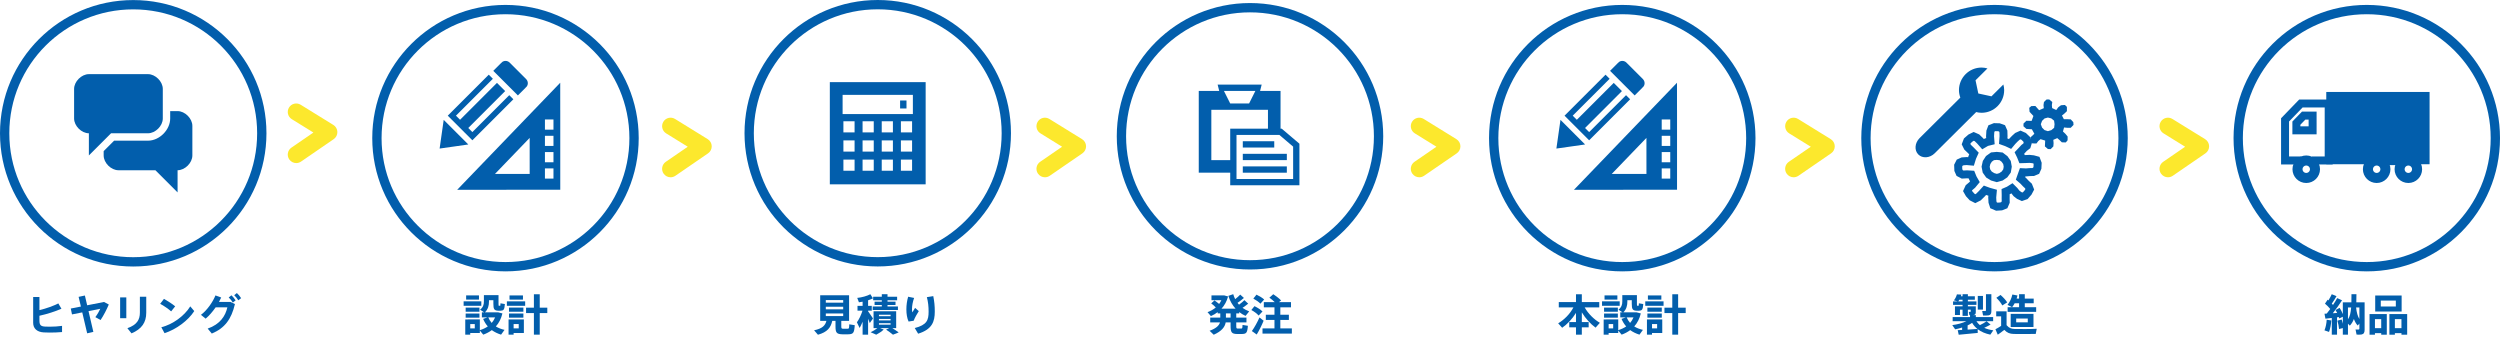 <?xml version="1.0" encoding="utf-8"?>
<!-- Generator: Adobe Illustrator 15.0.0, SVG Export Plug-In . SVG Version: 6.00 Build 0)  -->
<!DOCTYPE svg PUBLIC "-//W3C//DTD SVG 1.1//EN" "http://www.w3.org/Graphics/SVG/1.1/DTD/svg11.dtd">
<svg version="1.1" id="レイヤー_1" xmlns="http://www.w3.org/2000/svg" xmlns:xlink="http://www.w3.org/1999/xlink" x="0px"
	 y="0px" width="751.553px" height="102.93px" viewBox="0 0 751.553 102.93" enable-background="new 0 0 751.553 102.93"
	 xml:space="preserve">
<g>
	<path fill="#025EAC" d="M53.384,33.401c-0.41,0-1.2,0-2.222,0v2.222c0,3.426-3.242,6.667-6.667,6.667H34.304l-3.143,3.141
		c0,0.479,0,0.93,0,1.304c0,2.223,2.222,4.443,4.445,4.443c1.111,0,7.222,0,11.111,0l6.667,6.667v-6.667
		c2.223,0,4.445-2.221,4.445-4.443s0-6.667,0-8.889C57.829,35.623,55.606,33.401,53.384,33.401z"/>
	<path fill="#025EAC" d="M44.495,22.29c-2.222,0-15.555,0-17.778,0c-2.222,0-4.444,2.222-4.444,4.445c0,2.222,0,6.667,0,8.888
		c0,2.223,2.222,4.444,4.444,4.444c0.408,0-1.022,0,0,0v6.667l6.667-6.667c3.889,0,10,0,11.111,0c2.222,0,4.445-2.222,4.445-4.444
		c0-2.222,0-6.666,0-8.888C48.94,24.512,46.717,22.29,44.495,22.29z"/>
</g>
<circle fill="none" stroke="#025EAC" stroke-width="2.799" stroke-miterlimit="10" cx="40.051" cy="40.068" r="38.651"/>
<g>
	<path fill="#025EAC" d="M249.464,24.687v30.728h28.807V24.687H249.464z M256.905,51.333h-3.36v-3.359h3.36V51.333z M256.905,45.571
		h-3.36v-3.359h3.36V45.571z M256.905,39.811h-3.36V36.45h3.36V39.811z M262.667,51.333h-3.36v-3.359h3.36V51.333z M262.667,45.571
		h-3.36v-3.359h3.36V45.571z M262.667,39.811h-3.36V36.45h3.36V39.811z M268.428,51.333h-3.36v-3.359h3.36V51.333z M268.428,45.571
		h-3.36v-3.359h3.36V45.571z M268.428,39.811h-3.36V36.45h3.36V39.811z M274.19,51.333h-3.361v-3.359h3.361V51.333z M274.19,45.571
		h-3.361v-3.359h3.361V45.571z M274.19,39.811h-3.361V36.45h3.361V39.811z M274.43,34.29h-21.125v-5.761h21.125V34.29z"/>
	<rect x="270.588" y="30.208" fill="#025EAC" width="1.922" height="2.4"/>
</g>
<circle fill="none" stroke="#025EAC" stroke-width="2.799" stroke-miterlimit="10" cx="263.868" cy="40.051" r="38.651"/>
<path fill="#025EAC" d="M385.305,38.675h-0.347V27.327h-6.147l0.474-1.892h-13.239l0.473,1.892h-6.147v24.588h9.457v3.782h20.805
	V43.203L385.305,38.675z M377.393,27.327l-1.892,3.783h-5.674l-1.892-3.783H377.393z M369.828,48.132h-5.674V33.001h3.782h9.457
	h3.783v5.674h-11.349V48.132z M388.742,53.806h-17.022V40.567h12.894l4.129,3.512V53.806z"/>
<rect x="373.611" y="46.241" fill="#025EAC" width="13.239" height="1.892"/>
<rect x="373.611" y="50.023" fill="#025EAC" width="13.239" height="1.893"/>
<rect x="373.611" y="42.458" fill="#025EAC" width="9.456" height="1.893"/>
<circle fill="none" stroke="#025EAC" stroke-width="2.799" stroke-miterlimit="10" cx="375.776" cy="40.966" r="38.651"/>
<polygon fill="#025EAC" points="132.159,44.66 132.771,40.349 133.386,36.036 137.086,39.735 140.784,43.432 136.473,44.047 "/>
<polygon fill="#025EAC" points="153.097,28.612 142.003,39.71 140.772,38.478 151.865,27.38 149.396,24.916 138.301,36.008 
	137.067,34.776 148.165,23.681 146.932,22.45 134.606,34.776 142.003,42.174 154.328,29.844 "/>
<path fill="#025EAC" d="M158.203,26.174c0.652-0.646,0.63-1.733-0.049-2.413l-4.929-4.931c-0.677-0.678-1.766-0.696-2.413-0.048
	c-0.053,0.052-0.077,0.121-0.122,0.177l-0.028-0.03l-2.368,2.368l7.396,7.395l2.367-2.367l-0.032-0.032
	C158.085,26.249,158.15,26.229,158.203,26.174z"/>
<circle fill="none" stroke="#025EAC" stroke-width="2.799" stroke-miterlimit="10" cx="151.959" cy="41.529" r="38.651"/>
<path fill="#025EAC" d="M168.429,33.099h-0.009l-0.003-8.225L137.44,57.055l30.988-0.014l0-1.313h0V33.099z M163.819,35.915h2.567
	v3.062h-2.567V35.915z M163.819,40.818h2.567v3.063h-2.567V40.818z M163.819,45.721h2.567v3.062h-2.567V45.721z M148.789,52.297
	l10.439-10.844l0.004,10.841L148.789,52.297z M163.819,50.625h2.567v3.063h-2.567V50.625z"/>
<polygon fill="#025EAC" points="467.883,44.66 468.497,40.349 469.113,36.036 472.812,39.735 476.509,43.432 472.197,44.047 "/>
<polygon fill="#025EAC" points="488.822,28.612 477.728,39.71 476.498,38.478 487.59,27.38 485.123,24.916 474.027,36.008 
	472.793,34.776 483.89,23.681 482.659,22.45 470.332,34.776 477.728,42.174 490.052,29.844 "/>
<path fill="#025EAC" d="M493.929,26.174c0.652-0.646,0.63-1.733-0.049-2.413l-4.93-4.931c-0.677-0.678-1.766-0.696-2.414-0.048
	c-0.053,0.052-0.076,0.121-0.121,0.177l-0.028-0.03l-2.367,2.368l7.395,7.395l2.367-2.367l-0.03-0.032
	C493.812,26.249,493.875,26.229,493.929,26.174z"/>
<circle fill="none" stroke="#025EAC" stroke-width="2.799" stroke-miterlimit="10" cx="487.686" cy="41.529" r="38.651"/>
<path fill="#025EAC" d="M504.154,33.099h-0.009l-0.003-8.225l-30.976,32.181l30.987-0.014v-1.313l0,0V33.099z M499.545,35.915h2.567
	v3.062h-2.567V35.915z M499.545,40.818h2.567v3.063h-2.567V40.818z M499.545,45.721h2.567v3.062h-2.567V45.721z M484.515,52.297
	l10.438-10.844l0.004,10.841L484.515,52.297z M499.545,50.625h2.567v3.063h-2.567V50.625z"/>
<g>
	<g>
		<g>
			<g>
				<path fill="none" stroke="#025EAC" stroke-width="2.397" d="M611.215,47.88l-1.106-0.117L609,47.813l-1.121,0.034l-0.38-0.952
					l-0.43-0.899l0.718-0.754l0.704-0.769l0.829-0.643l0.295-0.976l-0.318-0.953l-0.954-0.915l-0.934-0.415l-0.932,0.416
					l-0.783,0.709l-0.736,0.761l-0.694,0.833l-1.014-0.472l-1.044-0.374l0.104-1.471l-0.042-1.457l-0.406-0.92l-0.92-0.334
					l-1.325-0.04l-0.928,0.364l-0.35,0.93l-0.089,1.457l0.115,1.475l-1.193,0.297l-1.022,0.603l-0.882-1.004l-0.953-0.923
					l-0.967-0.426l-0.933,0.461l-1,0.875l-0.378,0.993l0.454,0.92l0.978,0.935l0.952,0.978l-0.518,1.15l-0.379,1.229l-1.268-0.115
					l-1.247,0.081l-0.89,0.402l-0.453,0.888l0.051,1.325l0.395,0.895l0.897,0.466l1.331-0.07l1.317,0.081l0.449,1.102l0.597,1.033
					l-0.808,0.976l-0.976,0.825l-0.441,0.962l0.508,0.893l0.896,0.975l0.931,0.475l0.933-0.473l1.016-0.997l0.969-1.064l1.128,0.417
					l1.175,0.325l-0.128,1.405l0.072,1.386l0.317,0.984l0.983,0.425l1.329-0.084l0.946-0.377l0.409-0.948l-0.02-1.036l0.011-1.038
					l-0.025-1.039l0.97-0.419l0.937-0.594l0.725,0.723l0.623,0.801l0.801,0.624l0.894,0.409l0.966-0.336l0.872-1.001l0.479-0.903
					l-0.392-0.993l-0.806-0.751l-0.756-0.805l-0.84-0.725l0.328-0.936l0.33-0.921l1.049,0.046l1.054-0.094l1.054-0.027l0.886-0.374
					l0.396-0.886l0.062-1.325l-0.364-0.978L611.215,47.88z M600.284,53.513l-1.255-0.364l-1.099-0.676l-0.756-1.063l-0.25-1.288
					l0.284-1.273l0.706-1.094l1.07-0.767l1.299-0.123l1.291,0.142l1.036,0.788l0.737,1.059l0.223,1.269l-0.219,1.271l-0.757,1.041
					l-1.054,0.726L600.284,53.513z"/>
			</g>
		</g>
	</g>
</g>
<g>
	<g>
		<g>
			<g>
				<path fill="#025EAC" d="M622.517,35.888l-1.046-0.058h-1.027l-0.571-1.097l0.776-0.634l0.708-0.68l-0.002-1.292l-0.602-0.574
					l-1.178,0.086l-0.806,0.604l-0.616,0.833l-1.237-0.581l-0.081-0.905l0.125-0.917l-0.905-0.766l-0.832,0.007l-0.764,0.759
					l-0.137,0.917l0.093,0.929l-1.409,0.618l-1.121-1.265l-1.207,0.009l-0.638,0.539l0.094,1.201l1.154,1.244l-0.53,1.477
					l-1.581-0.04l-0.87,0.836l-0.009,0.829l0.879,0.784l1.657,0.118l0.738,1.342l-1.181,1.108l0.031,1.151l0.539,0.637l1.247,0.031
					l0.535-0.729l0.687-0.573l1.398,0.427l-0.085,1.75l0.892,0.783l0.836,0.043l0.815-0.826l0.068-0.979l-0.083-0.991l1.186-0.525
					l0.703,0.602l0.679,0.664l1.188,0.036l0.536-0.642l0.014-1.135l-0.664-0.808l-0.746-0.702l0.337-1.208l1.018,0.097l0.994-0.012
					l0.829-0.859l-0.062-0.833L622.517,35.888z M615.639,39.433l-1.017-0.329l-0.739-0.748l-0.371-1.015l0.376-1.011l0.751-0.721
					l1-0.271l1.012,0.251l0.846,0.68l0.146,1.071l-0.129,1.083l-0.848,0.699L615.639,39.433z"/>
			</g>
		</g>
	</g>
</g>
<path fill="#025EAC" d="M602.256,25.401l-3.579,3.558l-3.955-0.857l-0.836-3.964l3.588-3.565c-0.559-0.154-1.142-0.261-1.748-0.264
	c-3.757-0.008-6.808,3.021-6.819,6.775c-0.003,0.797,0.157,1.551,0.41,2.262l-12.239,12.165c-1.466,1.453-1.643,3.674-0.392,4.928
	c1.244,1.258,3.469,1.095,4.932-0.362l12.369-12.293c0.031-0.031,0.053-0.067,0.079-0.097c0.523,0.128,1.059,0.218,1.617,0.218
	c3.753,0.013,6.803-3.021,6.814-6.777C602.502,26.53,602.404,25.957,602.256,25.401z"/>
<circle fill="none" stroke="#025EAC" stroke-width="2.799" stroke-miterlimit="10" cx="599.594" cy="41.529" r="38.651"/>
<line fill="none" stroke="#025EAC" stroke-width="1.582" x1="722.408" y1="48.845" x2="716.028" y2="48.845"/>
<path fill="none" stroke="#727171" stroke-width="1.582" d="M721.047,48.845"/>
<polyline fill="#025EAC" stroke="#025EAC" stroke-width="1.054" points="712.826,48.845 699.854,48.845 699.854,28.173 
	729.856,28.173 729.856,48.845 725.347,48.845 "/>
<path fill="#025EAC" stroke="#025EAC" stroke-width="1.054" d="M693.303,47.265c-1.992,0-3.61,1.616-3.61,3.61
	c0,1.995,1.618,3.612,3.61,3.612c1.998,0,3.614-1.617,3.614-3.612C696.917,48.881,695.301,47.265,693.303,47.265z M693.303,52.516
	c-0.903,0-1.64-0.735-1.64-1.641s0.736-1.64,1.64-1.64c0.906,0,1.645,0.734,1.645,1.64S694.209,52.516,693.303,52.516z"/>
<path fill="#025EAC" stroke="#025EAC" stroke-width="1.054" d="M723.999,47.265c-1.993,0-3.611,1.616-3.611,3.61
	c0,1.995,1.618,3.612,3.611,3.612c1.994,0,3.612-1.617,3.612-3.612C727.611,48.881,725.993,47.265,723.999,47.265z M723.999,52.516
	c-0.904,0-1.642-0.735-1.642-1.641s0.737-1.64,1.642-1.64c0.903,0,1.641,0.734,1.641,1.64S724.902,52.516,723.999,52.516z"/>
<path fill="#025EAC" stroke="#025EAC" stroke-width="1.054" d="M714.479,47.265c-1.997,0-3.614,1.616-3.614,3.61
	c0,1.995,1.617,3.612,3.614,3.612c1.993,0,3.61-1.617,3.61-3.612C718.089,48.881,716.472,47.265,714.479,47.265z M714.479,52.516
	c-0.906,0-1.644-0.735-1.644-1.641s0.737-1.64,1.644-1.64c0.902,0,1.641,0.734,1.641,1.64S715.381,52.516,714.479,52.516z"/>
<path fill="none" stroke="#025EAC" stroke-width="2.397" d="M695.047,48.24h5.005V31.112h-8.354l-4.761,4.925V48.24h4.908
	 M695.221,39.183h-4.881v-2.165l2.188-2.261h2.693V39.183z"/>
<circle fill="none" stroke="#025EAC" stroke-width="2.799" stroke-miterlimit="10" cx="711.502" cy="41.529" r="38.651"/>
<path fill="#FCE82D" d="M89.055,49.024c-0.809,0-1.606-0.387-2.102-1.105c-0.796-1.155-0.5-2.745,0.657-3.539l6.603-4.536
	l-6.499-4.021c-1.197-0.734-1.567-2.305-0.826-3.504c0.736-1.197,2.302-1.568,3.504-0.827l9.825,6.072
	c0.731,0.454,1.186,1.242,1.204,2.104c0.022,0.862-0.394,1.672-1.102,2.16l-9.822,6.747C90.055,48.878,89.552,49.024,89.055,49.024z
	"/>
<path fill="#FCE82D" d="M201.591,53.293c-0.808,0-1.605-0.386-2.101-1.106c-0.795-1.155-0.499-2.744,0.657-3.54l6.604-4.534
	l-6.499-4.021c-1.196-0.735-1.567-2.306-0.825-3.505c0.736-1.196,2.301-1.568,3.504-0.826l9.824,6.071
	c0.73,0.455,1.186,1.243,1.204,2.104c0.022,0.862-0.394,1.673-1.102,2.16l-9.822,6.747
	C202.592,53.148,202.089,53.293,201.591,53.293z"/>
<path fill="#FCE82D" d="M314.129,53.293c-0.808,0-1.606-0.386-2.102-1.106c-0.796-1.155-0.5-2.744,0.656-3.54l6.603-4.534
	l-6.498-4.021c-1.197-0.735-1.567-2.306-0.826-3.505c0.736-1.196,2.302-1.568,3.503-0.826l9.825,6.071
	c0.73,0.455,1.187,1.243,1.203,2.104c0.022,0.862-0.394,1.673-1.102,2.16l-9.822,6.747
	C315.128,53.148,314.625,53.293,314.129,53.293z"/>
<path fill="#FCE82D" d="M426.666,53.293c-0.809,0-1.607-0.386-2.101-1.106c-0.796-1.155-0.502-2.744,0.655-3.54l6.604-4.534
	l-6.498-4.021c-1.196-0.735-1.567-2.306-0.827-3.505c0.737-1.196,2.303-1.568,3.504-0.826l9.825,6.071
	c0.731,0.455,1.188,1.243,1.204,2.104c0.022,0.862-0.394,1.673-1.102,2.16l-9.821,6.747
	C427.667,53.148,427.163,53.293,426.666,53.293z"/>
<path fill="#FCE82D" d="M539.203,53.293c-0.809,0-1.607-0.386-2.102-1.106c-0.797-1.155-0.501-2.744,0.656-3.54l6.604-4.534
	l-6.498-4.021c-1.197-0.735-1.567-2.306-0.827-3.505c0.736-1.196,2.303-1.568,3.504-0.826l9.825,6.071
	c0.731,0.455,1.188,1.243,1.204,2.104c0.022,0.862-0.394,1.673-1.103,2.16l-9.821,6.747C540.202,53.148,539.7,53.293,539.203,53.293
	z"/>
<path fill="#FCE82D" d="M651.739,53.293c-0.808,0-1.605-0.386-2.101-1.106c-0.797-1.155-0.501-2.744,0.656-3.54l6.603-4.534
	l-6.497-4.021c-1.197-0.735-1.568-2.306-0.827-3.505c0.736-1.196,2.302-1.568,3.504-0.826l9.825,6.071
	c0.73,0.455,1.187,1.243,1.202,2.104c0.024,0.862-0.393,1.673-1.101,2.16l-9.821,6.747
	C652.739,53.148,652.237,53.293,651.739,53.293z"/>
<g>
	<path fill="#025EAC" d="M18.472,92.816c-1.872,0.806-4.199,1.573-6.617,2.106v1.456c0,1.3,0.377,1.703,1.599,1.794
		c0.351,0.025,0.884,0.039,1.469,0.039c1.183,0,2.652-0.078,3.731-0.247v1.858c-1.118,0.104-2.47,0.156-3.653,0.156
		c-0.741,0-1.404-0.025-1.898-0.052c-1.989-0.13-3.133-1.183-3.133-2.886V89.28h1.885v3.952c2.093-0.494,4.277-1.3,5.681-2.015
		L18.472,92.816z"/>
	<path fill="#025EAC" d="M24.321,92.153l-0.689-2.912l1.885-0.403l0.689,2.938l5.07-1.001l1.43,0.767
		c-0.559,1.34-1.573,3.354-2.47,4.668l-1.573-0.871c0.585-0.78,1.235-1.911,1.482-2.51l-3.536,0.702l1.456,6.24l-1.859,0.429
		l-1.482-6.292l-3.081,0.611l-0.364-1.769L24.321,92.153z"/>
	<path fill="#025EAC" d="M37.972,89.397v6.253h-1.859v-6.253H37.972z M43.965,89.202v4.823c0,2.899-1.365,4.901-4.434,6.188
		l-1.235-1.547c2.873-1.015,3.757-2.562,3.757-4.693v-4.771H43.965z"/>
	<path fill="#025EAC" d="M52.662,92.088l-1.209,1.521c-0.728-0.663-2.197-1.703-3.302-2.275l1.144-1.495
		C50.438,90.489,51.842,91.399,52.662,92.088z M57.199,92.101l1.196,1.417c-1.833,2.873-5.473,5.525-8.931,6.644l-0.962-1.781
		C51.92,97.522,55.417,95,57.199,92.101z"/>
	<path fill="#025EAC" d="M69.302,90.775l1.326,0.624c-1.066,4.55-3.042,7.241-6.956,8.879l-1.235-1.495
		c3.718-1.3,5.33-3.77,5.915-6.396H64.83c-0.91,1.313-1.976,2.561-3.016,3.406l-1.404-1.145c1.898-1.417,3.614-3.952,4.355-5.837
		l1.729,0.624c-0.182,0.429-0.416,0.884-0.663,1.339H69.302z M69.575,88.773c0.533,0.52,0.845,0.91,1.261,1.534l-0.845,0.649
		c-0.39-0.61-0.715-1.053-1.235-1.534L69.575,88.773z M71.213,88.097c0.533,0.52,0.858,0.896,1.274,1.533l-0.845,0.65
		c-0.403-0.611-0.715-1.053-1.235-1.534L71.213,88.097z"/>
</g>
<g>
	<path fill="#025EAC" d="M144.693,90.593v1.339h-5.317v-1.339H144.693z M141.365,96.027h2.886v3.225
		c0.91-0.273,1.703-0.65,2.392-1.118c-0.559-0.637-1.04-1.392-1.404-2.263l1.3-0.454h-1.677v-1.521h0.702l-1.235-0.793
		c0.91-0.741,1.144-1.534,1.144-2.471v-1.91h0.689h0.832h1.326h1.001h0.546v2.612c0,0.508,0.013,0.585,0.156,0.585
		c0.078,0,0.208,0,0.273,0c0.13,0,0.143-0.052,0.156-0.74l1.326,0.221c-0.13,1.768-0.39,1.976-1.365,2.015c-0.182,0-0.429,0-0.572,0
		c-1.274-0.052-1.521-0.455-1.521-2.08v-1.092h-1.326v0.416c0,1.17-0.26,2.288-1.209,3.237h3.484h0.26h0.234l1.274,0.325
		c-0.377,1.586-1.04,2.873-1.976,3.913c0.767,0.48,1.651,0.818,2.613,1.027l-1.04,1.442c-1.027-0.325-1.963-0.767-2.782-1.365
		c-0.754,0.56-1.612,1.015-2.574,1.365l-1.027-1.235v0.741h-2.886v0.494h-1.495v-4.576h0.767H141.365z M144.134,92.465v1.248h-4.147
		v-1.248H144.134z M144.134,94.246v1.248h-4.147v-1.248H144.134z M143.991,88.812v1.261h-3.861v-1.261H143.991z M142.729,98.718
		v-1.3h-1.365v1.3H142.729z M147.813,97.081c0.416-0.481,0.767-1.041,1.027-1.664h-2.054
		C147.046,96.053,147.397,96.599,147.813,97.081z"/>
	<path fill="#025EAC" d="M157.875,90.593v1.339h-5.499v-1.339H157.875z M154.403,96.027h3.082v4.082h-3.082v0.494h-1.521v-4.576
		h0.793H154.403z M157.342,92.465v1.248h-4.329v-1.248H157.342z M157.342,94.246v1.248h-4.329v-1.248H157.342z M157.212,88.812
		v1.261h-4.043v-1.261H157.212z M155.938,98.718v-1.3h-1.534v1.3H155.938z M160.501,92.491v-4.03h1.755v4.03h2.275v1.625h-2.275
		v6.487h-1.755v-6.487h-2.354v-1.625H160.501z"/>
</g>
<g>
	<path fill="#025EAC" d="M245.889,100.629c-0.377-0.442-0.754-0.884-1.157-1.339c2.496-0.508,3.367-1.456,3.706-2.835h-1.872v-7.683
		h8.684v7.683h-2.34v1.678c0,0.585,0.091,0.676,0.52,0.688c0.377,0.014,0.988,0.014,1.391,0c0.403-0.013,0.455-0.104,0.481-1.325
		l1.651,0.26c-0.156,2.418-0.468,2.704-2.002,2.743c-0.507,0.013-1.235,0.013-1.703,0c-1.716-0.053-2.08-0.455-2.08-2.354v-1.69
		h-0.975C249.75,98.484,248.723,99.836,245.889,100.629z M248.255,90.983h5.226v-0.78h-5.226V90.983z M248.255,92.998h5.226v-0.779
		h-5.226V92.998z M248.255,95.026h5.226v-0.793h-5.226V95.026z"/>
	<path fill="#025EAC" d="M262.438,95.741l-0.962,1.378c-0.13-0.363-0.299-0.818-0.507-1.3v4.797h-1.651v-3.899
		c-0.286,0.702-0.598,1.352-0.897,1.885l-0.819-1.716c0.624-0.832,1.274-2.197,1.677-3.484h-1.495v-1.456h1.534v-1.248
		c-0.377,0.078-0.754,0.144-1.105,0.182l-0.507-1.325c1.326-0.117,3.029-0.599,3.939-1.105l0.78,1.235
		c-0.39,0.208-0.897,0.416-1.456,0.585v1.677h1.105v1.456h-1.105v0.182C261.502,94.35,262.1,95.182,262.438,95.741z M267.327,98.64
		h-2.769l1.105,0.429c-0.598,0.572-1.456,1.145-2.249,1.547l-1.69-0.74c0.715-0.325,1.456-0.768,2.041-1.235h-1.157v-5.07h6.799
		v5.07h-1.157c0.715,0.442,1.339,0.871,1.911,1.3c-1.69,0.663-1.703,0.663-1.716,0.676c-0.572-0.48-1.274-0.987-2.08-1.533
		L267.327,98.64z M265.09,92.126v-0.429h-2.171v-1.001h2.171v-0.429h-2.6v-1.066h2.6v-0.754h1.716v0.754h2.886v1.066h-2.886v0.429
		h2.405v1.001h-2.405v0.429h3.133v1.066h-7.592v-1.066H265.09z M264.232,95.052h3.497v-0.43h-3.497V95.052z M264.232,96.326h3.497
		v-0.441h-3.497V96.326z M264.232,97.6h3.497v-0.442h-3.497V97.6z"/>
	<path fill="#025EAC" d="M272.474,93.024c0-1.313,0.195-2.665,0.533-3.822l1.794,0.364c-0.416,1.144-0.637,2.379-0.637,3.315
		c0,0.416,0.026,0.779,0.104,1.026c0.195-0.338,0.585-0.987,0.832-1.352l1.105,0.975c-0.468,0.689-1.248,2.093-1.534,2.887
		l-1.534,0.247c-0.455-0.976-0.663-2.289-0.663-3.628V93.024z M280.561,89.02c0.325,1.638,0.455,2.925,0.455,4.641
		c0,3.042-0.806,5.356-5.005,6.656l-1.014-1.703c3.666-0.948,4.16-2.379,4.16-4.927c0-1.495-0.13-2.886-0.521-4.355L280.561,89.02z"
		/>
</g>
<g>
	<path fill="#025EAC" d="M366.845,95.468V94.22h-0.78V93.83c-0.611,0.469-1.3,0.871-2.041,1.196
		c-0.352-0.416-0.676-0.806-1.014-1.183c0.949-0.352,1.793-0.832,2.482-1.417c-0.363-0.403-0.832-0.807-1.378-1.223l0.976-0.896
		c0.545,0.377,1.014,0.728,1.404,1.065c0.26-0.351,0.494-0.728,0.676-1.131h-2.978v-1.43h3.445h0.312h0.104l1.131,0.312
		c-0.39,1.456-1.065,2.665-1.976,3.666h4.225c-0.936-1.026-1.677-2.301-2.171-3.848l1.47-0.507c0.155,0.532,0.35,1.026,0.584,1.495
		c0.611-0.481,1.17-0.976,1.521-1.365l1.105,1.001c-0.481,0.442-1.184,0.975-1.925,1.481c0.144,0.195,0.3,0.378,0.455,0.547
		c0.649-0.481,1.248-0.976,1.612-1.365l1.145,1.053c-0.443,0.377-1.041,0.819-1.703,1.261c0.61,0.442,1.287,0.794,2.002,1.066
		l-1.092,1.353c-0.677-0.313-1.326-0.689-1.912-1.157v0.416h-0.884v1.248h3.068v1.442h-3.068v1.027c0,0.741,0.078,0.819,0.429,0.832
		c0.299,0,0.754,0.013,1.066,0c0.313,0,0.364-0.078,0.391-1.092l1.611,0.26c-0.169,2.158-0.455,2.444-1.872,2.471
		c-0.416,0.013-0.987,0.013-1.364,0c-1.625-0.039-1.964-0.455-1.964-2.471v-1.027h-1.469c-0.233,1.392-1.209,2.652-3.601,3.719
		l-1.236-1.196c2.002-0.728,2.848-1.573,3.121-2.522h-2.938v-1.442H366.845z M369.939,95.468V94.22h-1.403v1.248H369.939z"/>
	<path fill="#025EAC" d="M377.127,92.036c1.027,0.507,1.834,1.04,2.406,1.6l-1.158,1.222c-0.52-0.598-1.273-1.157-2.197-1.664
		L377.127,92.036z M378.624,95.429l1.248,0.988c-0.533,1.339-1.443,3.12-2.08,4.146c-0.469-0.351-0.949-0.688-1.457-1.04
		C377.024,98.588,378.051,96.781,378.624,95.429z M377.726,88.578c0.976,0.481,1.755,0.949,2.313,1.456l-1.131,1.261
		c-0.52-0.546-1.248-1.053-2.132-1.533L377.726,88.578z M383.134,98.718v-2.535h-2.601v-1.561h2.601V92.4h-3.198v-1.573h3.275
		c-0.441-0.441-0.987-0.896-1.611-1.339l1.17-1.04c0.975,0.65,1.756,1.248,2.354,1.872l-0.625,0.507h3.602V92.4h-3.211v2.223h2.574
		v1.561h-2.574v2.535h3.471v1.573h-8.826v-1.573H383.134z"/>
</g>
<g>
	<path fill="#025EAC" d="M469.616,98.536l-1.196-1.339c1.781-1.053,3.55-2.795,4.576-4.784h-4.394v-1.599h5.174V88.46h1.755v2.354
		h5.239v1.599h-4.381c1.053,1.898,2.82,3.614,4.563,4.629l-1.287,1.456c-1.521-1.105-3.029-2.757-4.134-4.603v2.925h2.054v1.573
		h-2.054v2.21h-1.755v-2.21h-2.028V96.82h2.028v-2.756C472.658,95.884,471.15,97.47,469.616,98.536z"/>
	<path fill="#025EAC" d="M486.918,90.593v1.339h-5.316v-1.339H486.918z M483.59,96.027h2.887v3.225
		c0.91-0.273,1.703-0.65,2.392-1.118c-0.559-0.637-1.04-1.392-1.403-2.263l1.299-0.454h-1.676v-1.521h0.701l-1.234-0.793
		c0.91-0.741,1.144-1.534,1.144-2.471v-1.91h0.688h0.832h1.326h1.002h0.545v2.612c0,0.508,0.014,0.585,0.156,0.585
		c0.078,0,0.209,0,0.273,0c0.13,0,0.143-0.052,0.156-0.74l1.326,0.221c-0.131,1.768-0.391,1.976-1.365,2.015
		c-0.182,0-0.43,0-0.572,0c-1.273-0.052-1.521-0.455-1.521-2.08v-1.092h-1.326v0.416c0,1.17-0.26,2.288-1.209,3.237h3.484h0.26
		h0.234l1.274,0.325c-0.377,1.586-1.04,2.873-1.976,3.913c0.767,0.48,1.65,0.818,2.612,1.027l-1.04,1.442
		c-1.027-0.325-1.963-0.767-2.782-1.365c-0.754,0.56-1.612,1.015-2.573,1.365l-1.027-1.235v0.741h-2.887v0.494h-1.494v-4.576h0.767
		H483.59z M486.36,92.465v1.248h-4.147v-1.248H486.36z M486.36,94.246v1.248h-4.147v-1.248H486.36z M486.217,88.812v1.261h-3.861
		v-1.261H486.217z M484.956,98.718v-1.3h-1.365v1.3H484.956z M490.04,97.081c0.416-0.481,0.767-1.041,1.026-1.664h-2.054
		C489.272,96.053,489.624,96.599,490.04,97.081z"/>
	<path fill="#025EAC" d="M500.1,90.593v1.339h-5.498v-1.339H500.1z M496.629,96.027h3.082v4.082h-3.082v0.494h-1.521v-4.576h0.794
		H496.629z M499.568,92.465v1.248h-4.329v-1.248H499.568z M499.568,94.246v1.248h-4.329v-1.248H499.568z M499.438,88.812v1.261
		h-4.043v-1.261H499.438z M498.164,98.718v-1.3h-1.534v1.3H498.164z M502.727,92.491v-4.03h1.755v4.03h2.274v1.625h-2.274v6.487
		h-1.755v-6.487h-2.354v-1.625H502.727z"/>
</g>
<g>
	<path fill="#025EAC" d="M589.858,99.186v-0.728c-0.689,0.221-1.404,0.402-2.094,0.546l-0.871-1.274
		c1.457-0.182,3.043-0.585,4.252-1.17h-4.135v-1.248h5.227V94.74c-0.064,0-0.13,0-0.195-0.013l-0.182-0.975
		c0.169,0.013,0.377,0,0.455,0c0.091,0,0.117-0.026,0.117-0.104v-0.559h-0.846v1.872h-1.599v-1.872h-0.78v1.611H587.7v-2.612h2.288
		v-0.442h-2.86v-1.04h1.404l-1.145-0.313c0.391-0.507,0.729-1.131,0.897-1.794l1.339,0.052c-0.039,0.183-0.091,0.352-0.143,0.521
		h0.507v-0.624h1.599v0.624h2.094v1.04h-2.094v0.494h2.574v1.04h-2.574v0.442h0.846h0.845h0.688v1.729
		c0,0.494-0.143,0.78-0.559,0.871c-0.091,0.013-0.221,0.039-0.363,0.039h0.936v0.585h5.2v1.248h-5.019
		c0.286,0.455,0.637,0.845,1.041,1.183c0.806-0.402,1.56-0.832,2.015-1.17l1.196,1.001c-0.508,0.3-1.184,0.638-1.912,0.976
		c0.807,0.377,1.729,0.611,2.73,0.754l-0.896,1.3c-1.457-0.312-2.756-0.832-3.81-1.651l0.026,1.132
		c-1.651,0.182-4.238,0.416-5.721,0.546l-0.299-1.378C588.896,99.238,589.351,99.225,589.858,99.186z M589.988,90.606v-0.494h-0.962
		c-0.104,0.169-0.208,0.338-0.325,0.494H589.988z M594.459,98.887c-0.623-0.494-1.17-1.105-1.599-1.833
		c-0.403,0.286-0.871,0.533-1.353,0.767v1.274C592.549,99.03,593.627,98.952,594.459,98.887z M596.124,88.967v4.108h-1.56v-4.108
		H596.124z M598.646,88.435v5.122c0,0.728-0.208,1.131-0.845,1.248c-0.338,0.064-1.105,0.064-1.651,0.039l-0.26-1.353
		c0.325,0.026,0.767,0.026,0.923,0.014c0.156,0,0.208-0.078,0.208-0.222v-4.849H598.646z"/>
	<path fill="#025EAC" d="M605.653,98.9c1.443,0.039,4.94,0.039,6.631-0.064l-0.299,1.547c-1.639,0.039-5.006,0.052-6.592,0.013
		c-1.235-0.039-1.989-0.325-2.86-1.234c-0.715,0.585-1.364,1.053-1.963,1.455l-0.702-1.638c0.52-0.26,1.118-0.611,1.717-1.014
		v-2.873h-1.482v-1.495h3.119v4.16C603.963,98.627,604.665,98.875,605.653,98.9z M601.402,88.668
		c0.884,0.78,1.547,1.509,2.002,2.236l-1.469,0.923c-0.39-0.754-1.001-1.521-1.794-2.301L601.402,88.668z M606.979,92.348v-1.184
		h-1.326c-0.221,0.416-0.468,0.807-0.768,1.184l-1.377-0.689c0.715-0.91,1.209-1.989,1.442-3.12l1.548,0.286
		c-0.078,0.325-0.156,0.637-0.261,0.949h0.741v-1.339h1.716v1.339h2.679v1.391h-2.679v1.184h3.419v1.404h-8.58v-1.404H606.979z
		 M611.308,94.35v3.952h-6.851V94.35H611.308z M606.108,96.898h3.484v-1.144h-3.484V96.898z"/>
</g>
<g>
	<path fill="#025EAC" d="M703.963,96.053c0.129,0.416,0.246,0.845,0.338,1.261v-2.093l-1.066,0.52
		c-0.039-0.143-0.078-0.286-0.131-0.429l-0.545,0.078v5.213h-1.574v-5.018c-0.715,0.091-1.391,0.169-1.91,0.221l-0.286-1.495
		c0.194-0.013,0.416-0.026,0.676-0.039c0.351-0.455,0.716-0.923,1.054-1.391c-0.442-0.533-1.002-1.118-1.586-1.6l0.805-1.183
		c0.078,0.064,0.156,0.143,0.234,0.208c0.416-0.677,0.78-1.34,1.002-1.859l1.43,0.585c-0.352,0.65-0.858,1.469-1.418,2.249
		c0.131,0.13,0.248,0.26,0.365,0.391c0.506-0.755,0.949-1.47,1.26-2.055l1.457,0.663c-0.702,1.118-1.703,2.522-2.782,3.888
		c0.442-0.039,0.897-0.065,1.313-0.092c-0.156-0.312-0.326-0.61-0.494-0.884l1.234-0.637c0.403,0.61,0.741,1.273,0.963,1.872v-3.536
		h2.574c0.012-0.729,0.025-1.547,0.025-2.457l1.495,0.013c0,0.884-0.013,1.703-0.039,2.444h0.923h0.818h0.755v8.229
		c0,0.845-0.233,1.313-0.962,1.442c-0.313,0.052-0.975,0.052-1.457,0.026l-0.311-1.547c0.324,0.039,0.766,0.039,0.922,0.025
		c0.183-0.013,0.234-0.104,0.234-0.272v-1.534l-0.494,0.598c-0.468-0.48-0.857-1.144-1.156-1.976
		c-0.287,0.793-0.677,1.442-1.223,2.015l-0.559-0.598v3.302h-1.547v-1.976l-1.132,0.286c-0.052-0.729-0.247-1.69-0.507-2.522
		C703.118,96.261,703.547,96.157,703.963,96.053z M700.842,96.339c-0.078,1.261-0.324,2.482-0.689,3.444l-1.364-0.468
		c0.364-0.923,0.61-2.054,0.663-3.198L700.842,96.339z M705.848,92.426v3.575c0.584-0.871,0.845-2.003,0.961-3.575H705.848z
		 M709.28,95.897v-3.471h-0.988C708.448,93.959,708.786,95.104,709.28,95.897z"/>
	<path fill="#025EAC" d="M713.959,100.148v0.468h-1.625v-6.201h5.188v6.201h-1.678v-0.468H713.959z M715.844,98.653v-2.717h-1.885
		v2.717H715.844z M721.981,88.837v4.811h-7.943v-4.811H721.981z M715.715,92.14h4.523v-1.781h-4.523V92.14z M719.953,100.148v0.468
		h-1.651v-6.201h5.344v6.201h-1.717v-0.468H719.953z M721.928,98.653v-2.717h-1.976v2.717H721.928z"/>
</g>
</svg>
